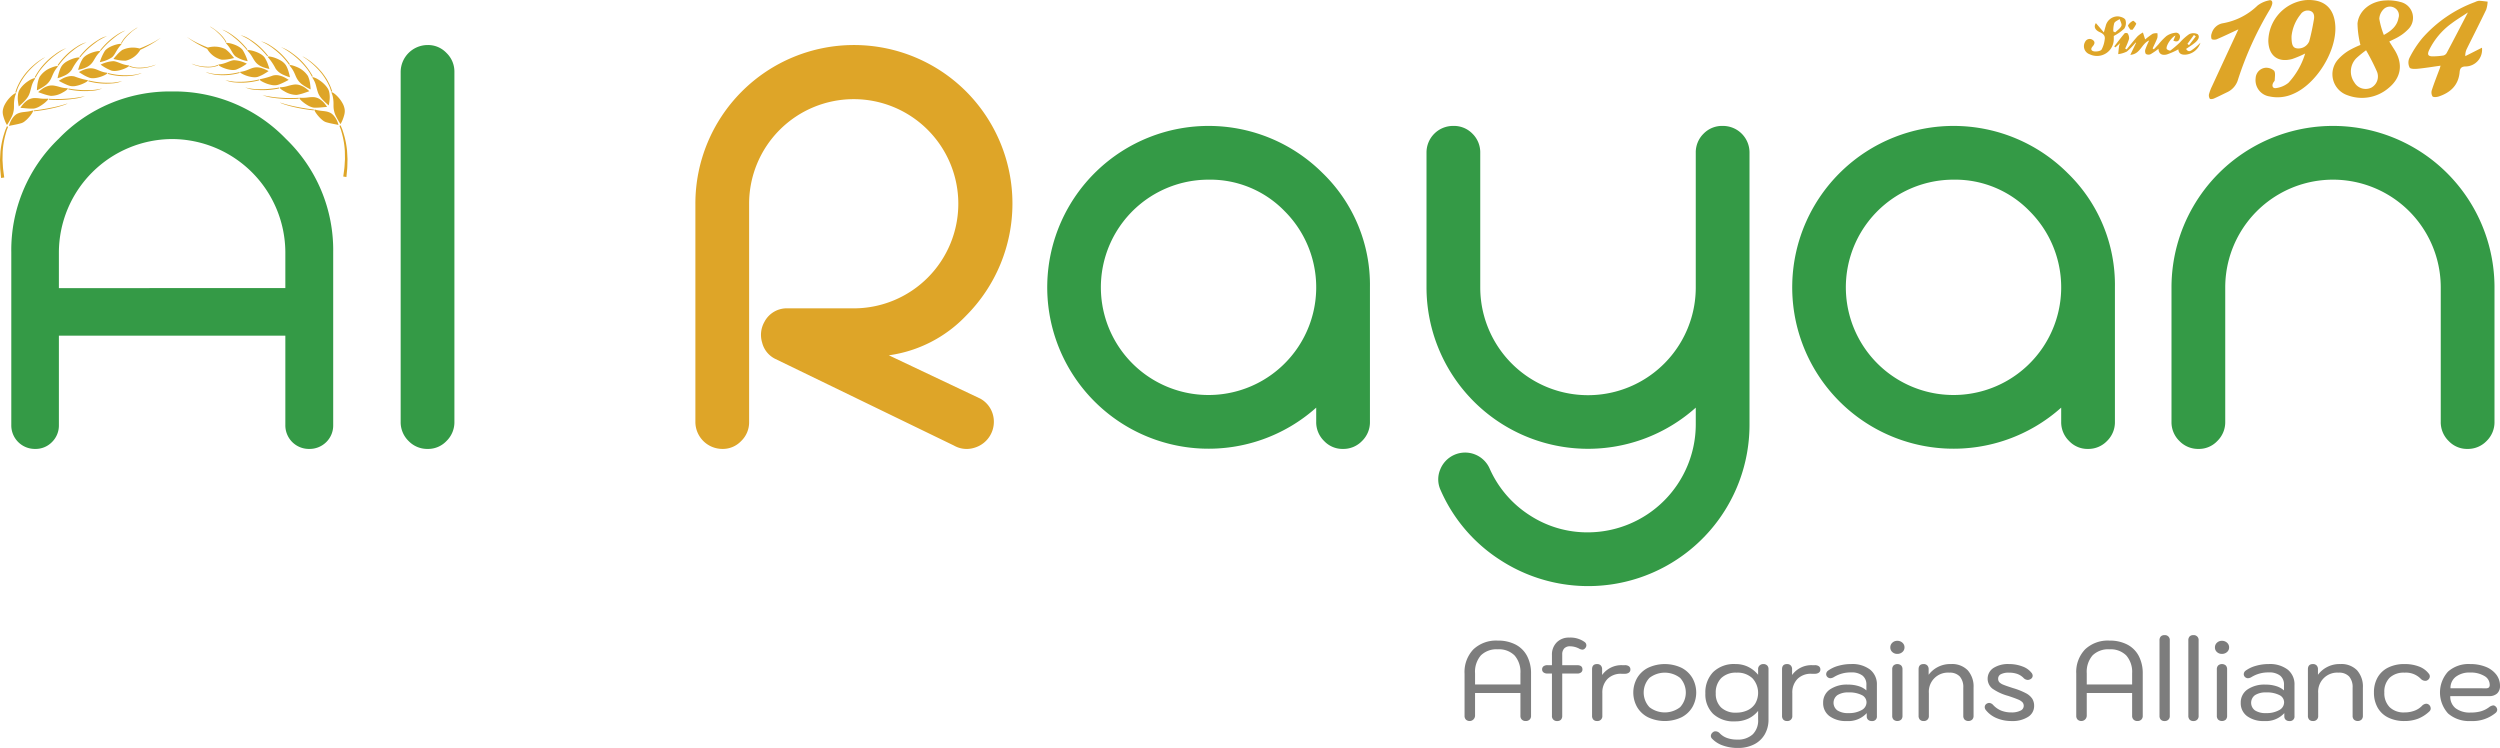 <svg id="Layer_1" data-name="Layer 1" xmlns="http://www.w3.org/2000/svg" viewBox="0 0 532.88 159.427"><defs><style>.cls-1{fill:#349a46;}.cls-2{fill:#dea528;}.cls-3{fill:#7d7d7d;}.cls-4{fill:#dea527;}</style></defs><path class="cls-1" d="M89.362,256.026H41.093v19.062a4.944,4.944,0,0,1-1.495,3.631,4.86,4.86,0,0,1-3.578,1.441,5.014,5.014,0,0,1-5.073-5.072V238.246a32.885,32.885,0,0,1,10.092-24.188,32.881,32.881,0,0,1,24.188-10.091,33.059,33.059,0,0,1,24.242,10.091A32.885,32.885,0,0,1,99.561,238.246v36.843a4.945,4.945,0,0,1-1.495,3.631,5.039,5.039,0,0,1-3.631,1.441,5.014,5.014,0,0,1-5.073-5.072Zm-48.27-10.145H89.362v-7.635a24.247,24.247,0,0,0-24.135-24.135,24.248,24.248,0,0,0-24.135,24.135Z" transform="translate(-28.54 -184.472)"/><path class="cls-1" d="M125.398,274.374a5.581,5.581,0,0,1-1.688,4.099,5.384,5.384,0,0,1-4.04,1.688,5.509,5.509,0,0,1-4.039-1.688,5.577,5.577,0,0,1-1.688-4.099v-74.575a5.764,5.764,0,0,1,5.727-5.727,5.388,5.388,0,0,1,4.04,1.688,5.515,5.515,0,0,1,1.688,4.039Z" transform="translate(-28.54 -184.472)"/><path class="cls-2" d="M240.184,272.866a5.768,5.768,0,0,1-3.979,7.054,5.457,5.457,0,0,1-4.34-.482L193.703,260.929a5.295,5.295,0,0,1-2.713-3.437,5.614,5.614,0,0,1,.482-4.401,5.363,5.363,0,0,1,5.003-2.894H210.583a22.295,22.295,0,1,0-22.367-22.306v46.541a5.51,5.51,0,0,1-1.688,4.039,5.383,5.383,0,0,1-4.039,1.688,5.764,5.764,0,0,1-5.727-5.728v-46.541A33.805,33.805,0,0,1,234.457,203.958a33.84,33.84,0,0,1,0,47.808,28.039,28.039,0,0,1-16.458,8.44l19.473,9.224A5.564,5.564,0,0,1,240.184,272.866Z" transform="translate(-28.54 -184.472)"/><path class="cls-1" d="M310.479,221.381a33.183,33.183,0,0,1,10.067,24.356v28.637a5.582,5.582,0,0,1-1.688,4.099,5.51,5.51,0,0,1-4.039,1.688,5.385,5.385,0,0,1-4.04-1.688,5.578,5.578,0,0,1-1.688-4.099v-3.015a34.401,34.401,0,1,1,1.387-49.978Zm-24.356,1.387a22.95,22.95,0,1,0,16.218,6.692A22.087,22.087,0,0,0,286.122,222.768Z" transform="translate(-28.54 -184.472)"/><path class="cls-1" d="M401.451,274.976a34.385,34.385,0,0,1-53.112,28.876,33.715,33.715,0,0,1-12.721-14.89,5.426,5.426,0,0,1-.12-4.341,5.708,5.708,0,0,1,10.55-.301,22.71,22.71,0,0,0,8.5,9.947,22.457,22.457,0,0,0,12.479,3.677,23.053,23.053,0,0,0,22.97-22.969v-3.617a34.431,34.431,0,0,1-57.394-25.622V217.041a5.662,5.662,0,0,1,5.728-5.728,5.485,5.485,0,0,1,4.039,1.628,5.585,5.585,0,0,1,1.688,4.1v28.696a22.969,22.969,0,0,0,45.938,0V217.041a5.584,5.584,0,0,1,1.688-4.1,5.485,5.485,0,0,1,4.039-1.628,5.661,5.661,0,0,1,5.728,5.728Z" transform="translate(-28.54 -184.472)"/><path class="cls-1" d="M469.273,221.381a33.179,33.179,0,0,1,10.067,24.356v28.637a5.578,5.578,0,0,1-1.688,4.099,5.51,5.51,0,0,1-4.039,1.688,5.381,5.381,0,0,1-4.039-1.688,5.576,5.576,0,0,1-1.688-4.099v-3.015a34.401,34.401,0,1,1,1.387-49.978ZM444.918,222.768a22.95,22.95,0,1,0,16.217,6.692A22.087,22.087,0,0,0,444.918,222.768Z" transform="translate(-28.54 -184.472)"/><path class="cls-1" d="M560.246,274.374a5.582,5.582,0,0,1-1.688,4.099,5.511,5.511,0,0,1-4.04,1.688,5.383,5.383,0,0,1-4.039-1.688,5.578,5.578,0,0,1-1.688-4.099V245.737a22.969,22.969,0,1,0-45.938,0v28.637a5.579,5.579,0,0,1-1.688,4.099,5.383,5.383,0,0,1-4.039,1.688,5.509,5.509,0,0,1-4.039-1.688,5.576,5.576,0,0,1-1.688-4.099V245.737a34.424,34.424,0,1,1,68.848,0Z" transform="translate(-28.54 -184.472)"/><path class="cls-3" d="M341.011,337.863a1.11,1.11,0,0,1-.298-.821v-8.978a6.971,6.971,0,0,1,1.882-5.179,7.043,7.043,0,0,1,5.192-1.869,8.061,8.061,0,0,1,3.8.845,5.737,5.737,0,0,1,2.453,2.441,7.926,7.926,0,0,1,.846,3.762V337.042a1.086,1.086,0,0,1-.31.821,1.155,1.155,0,0,1-.834.298,1.12,1.12,0,0,1-.81-.298,1.082,1.082,0,0,1-.31-.821v-4.857h-9.671V337.042a1.164,1.164,0,0,1-1.941.821Zm11.612-7.489v-2.381a5.348,5.348,0,0,0-1.239-3.798,4.691,4.691,0,0,0-3.597-1.321,4.744,4.744,0,0,0-3.597,1.297,5.339,5.339,0,0,0-1.238,3.822V330.374Z" transform="translate(-28.54 -184.472)"/><path class="cls-3" d="M366.676,322.017a.856.856,0,0,1-.238.595.77.77,0,0,1-.619.334,1.712,1.712,0,0,1-.762-.263,4.331,4.331,0,0,0-1.858-.452,1.628,1.628,0,0,0-1.238.452,1.833,1.833,0,0,0-.429,1.311v2.262h3.168q1.143,0,1.144.905a.78.78,0,0,1-.298.643,1.323,1.323,0,0,1-.846.238h-3.168v9.001a1.158,1.158,0,0,1-.274.833,1.054,1.054,0,0,1-.798.286,1.031,1.031,0,0,1-1.119-1.119v-9.001h-.929a1.371,1.371,0,0,1-.857-.238.766.766,0,0,1-.31-.643.806.806,0,0,1,.297-.667,1.373,1.373,0,0,1,.87-.238h.929v-2.167a3.657,3.657,0,0,1,1.013-2.69,3.597,3.597,0,0,1,2.68-1.024,5.188,5.188,0,0,1,3.286.953A.858.858,0,0,1,366.676,322.017Z" transform="translate(-28.54 -184.472)"/><path class="cls-3" d="M368.164,337.863a1.165,1.165,0,0,1-.273-.821v-9.906q0-1.119,1.071-1.119a1.038,1.038,0,0,1,.786.298,1.138,1.138,0,0,1,.286.821v1.215a5.05,5.05,0,0,1,4.264-2.096h.571a1.427,1.427,0,0,1,.882.238.819.819,0,0,1,.31.69.782.782,0,0,1-.322.667,1.432,1.432,0,0,1-.869.238h-.715a4,4,0,0,0-2.977,1.106,4.093,4.093,0,0,0-1.096,3.013v4.834a1.031,1.031,0,0,1-1.12,1.119A1.031,1.031,0,0,1,368.164,337.863Z" transform="translate(-28.54 -184.472)"/><path class="cls-3" d="M379.801,337.352a5.686,5.686,0,0,1-2.322-2.19,6.305,6.305,0,0,1,0-6.144,5.682,5.682,0,0,1,2.322-2.191,8.368,8.368,0,0,1,7.182,0,5.709,5.709,0,0,1,2.31,2.191,6.305,6.305,0,0,1,0,6.144,5.713,5.713,0,0,1-2.31,2.19,8.368,8.368,0,0,1-7.182,0Zm6.859-2.144a4.612,4.612,0,0,0,0-6.238,5.334,5.334,0,0,0-6.538,0,4.579,4.579,0,0,0,0,6.238,5.334,5.334,0,0,0,6.538,0Z" transform="translate(-28.54 -184.472)"/><path class="cls-3" d="M395.771,343.376a5.792,5.792,0,0,1-2.322-1.477.832.832,0,0,1-.238-.571,1.055,1.055,0,0,1,.452-.786.795.795,0,0,1,.548-.19,1.314,1.314,0,0,1,.953.477,3.963,3.963,0,0,0,1.488.94,6.127,6.127,0,0,0,2.156.346,4.628,4.628,0,0,0,3.334-1.12,4.143,4.143,0,0,0,1.144-3.19v-1.81a5.851,5.851,0,0,1-2.048,1.631,6.527,6.527,0,0,1-2.906.607,6.365,6.365,0,0,1-4.645-1.607,5.829,5.829,0,0,1-1.644-4.369,6.203,6.203,0,0,1,1.667-4.536,6.368,6.368,0,0,1,4.764-1.703,6.038,6.038,0,0,1,2.691.596,6.365,6.365,0,0,1,2.12,1.69v-1.215a1.006,1.006,0,0,1,.321-.773,1.133,1.133,0,0,1,.799-.298,1.106,1.106,0,0,1,.798.286,1.038,1.038,0,0,1,.298.785v10.716a6.237,6.237,0,0,1-.811,3.215,5.45,5.45,0,0,1-2.286,2.131,7.481,7.481,0,0,1-3.431.75A9.331,9.331,0,0,1,395.771,343.376Zm5.192-7.478a3.905,3.905,0,0,0,1.691-1.429,4.583,4.583,0,0,0-.584-5.429,4.59,4.59,0,0,0-3.358-1.19,4.474,4.474,0,0,0-3.287,1.154,4.369,4.369,0,0,0-1.167,3.251,4.019,4.019,0,0,0,1.132,3.012,4.455,4.455,0,0,0,3.251,1.107A5.588,5.588,0,0,0,400.963,335.898Z" transform="translate(-28.54 -184.472)"/><path class="cls-3" d="M408.657,337.863a1.165,1.165,0,0,1-.273-.821v-9.906q0-1.119,1.071-1.119a1.038,1.038,0,0,1,.786.298,1.138,1.138,0,0,1,.286.821v1.215a5.05,5.05,0,0,1,4.264-2.096h.571a1.427,1.427,0,0,1,.882.238.819.819,0,0,1,.31.69.782.782,0,0,1-.322.667,1.432,1.432,0,0,1-.869.238h-.715a4,4,0,0,0-2.977,1.106,4.093,4.093,0,0,0-1.096,3.013v4.834a1.031,1.031,0,0,1-1.12,1.119A1.031,1.031,0,0,1,408.657,337.863Z" transform="translate(-28.54 -184.472)"/><path class="cls-3" d="M418.494,337.113a3.402,3.402,0,0,1-1.346-2.834,3.341,3.341,0,0,1,1.417-2.833,6.386,6.386,0,0,1,3.871-1.048,7.357,7.357,0,0,1,2.299.333,4.412,4.412,0,0,1,1.631.905v-1.19a2.402,2.402,0,0,0-.821-1.965,3.723,3.723,0,0,0-2.418-.679,6.729,6.729,0,0,0-3.668.977,1.629,1.629,0,0,1-.786.262.961.961,0,0,1-.619-.262.846.846,0,0,1-.262-.619.954.954,0,0,1,.404-.738,6.727,6.727,0,0,1,2.168-1.024,9.76,9.76,0,0,1,2.739-.381,6.265,6.265,0,0,1,4.049,1.179,4.01,4.01,0,0,1,1.453,3.298v6.597a.96.96,0,0,1-1.072,1.071,1.124,1.124,0,0,1-.81-.274.987.987,0,0,1-.286-.75v-.666a5.299,5.299,0,0,1-4.287,1.69A5.806,5.806,0,0,1,418.494,337.113Zm6.836-1.274a1.879,1.879,0,0,0,1.061-1.654,1.72,1.72,0,0,0-1.013-1.56,5.828,5.828,0,0,0-2.799-.56,4.191,4.191,0,0,0-2.382.571,2.02,2.02,0,0,0-.012,3.262,4.074,4.074,0,0,0,2.346.572A5.43,5.43,0,0,0,425.33,335.839Z" transform="translate(-28.54 -184.472)"/><path class="cls-3" d="M431.893,323.457a1.281,1.281,0,0,1-.429-.988,1.321,1.321,0,0,1,.429-1,1.47,1.47,0,0,1,1.048-.405,1.577,1.577,0,0,1,1.107.405,1.304,1.304,0,0,1,.44,1,1.278,1.278,0,0,1-.44.977,1.576,1.576,0,0,1-1.107.404A1.493,1.493,0,0,1,431.893,323.457Zm.262,14.406a1.136,1.136,0,0,1-.286-.821v-9.906a1.138,1.138,0,0,1,.286-.821,1.25,1.25,0,0,1,1.62,0,1.137,1.137,0,0,1,.285.821V337.042a1.136,1.136,0,0,1-.285.821,1.25,1.25,0,0,1-1.62,0Z" transform="translate(-28.54 -184.472)"/><path class="cls-3" d="M437.764,337.863a1.165,1.165,0,0,1-.273-.821v-9.906q0-1.119,1.071-1.119a1.038,1.038,0,0,1,.786.298,1.138,1.138,0,0,1,.286.821v1.167a5.721,5.721,0,0,1,4.787-2.286,4.635,4.635,0,0,1,3.537,1.321,5.212,5.212,0,0,1,1.251,3.728V337.042a1.11,1.11,0,0,1-.298.821,1.233,1.233,0,0,1-1.607,0,1.136,1.136,0,0,1-.286-.821v-5.977a3.427,3.427,0,0,0-.75-2.405,2.891,2.891,0,0,0-2.228-.81,4.064,4.064,0,0,0-4.358,4.357v4.834a1.031,1.031,0,0,1-1.12,1.119A1.031,1.031,0,0,1,437.764,337.863Z" transform="translate(-28.54 -184.472)"/><path class="cls-3" d="M454.092,337.53a5.723,5.723,0,0,1-2.263-1.703,1.009,1.009,0,0,1-.238-.619.841.841,0,0,1,.5-.785.91.91,0,0,1,.452-.119,1.217,1.217,0,0,1,.834.429,4.873,4.873,0,0,0,1.739,1.214,5.868,5.868,0,0,0,2.191.381,4.111,4.111,0,0,0,1.869-.369,1.122,1.122,0,0,0,.727-1.012,1.149,1.149,0,0,0-.273-.786,2.676,2.676,0,0,0-.941-.595q-.667-.286-2.096-.762a10.73,10.73,0,0,1-3.395-1.572,2.718,2.718,0,0,1,.238-4.369,5.771,5.771,0,0,1,3.323-.846,7.896,7.896,0,0,1,2.87.512,4.257,4.257,0,0,1,1.965,1.394.981.981,0,0,1,.215.595.824.824,0,0,1-.43.691,1.173,1.173,0,0,1-.619.19,1.279,1.279,0,0,1-.905-.429,3.592,3.592,0,0,0-1.321-.846,5.257,5.257,0,0,0-1.799-.273,3.504,3.504,0,0,0-1.703.333,1.045,1.045,0,0,0-.583.952,1.083,1.083,0,0,0,.262.763,2.549,2.549,0,0,0,.905.548q.643.262,2.144.737a14.514,14.514,0,0,1,2.608,1.048,3.632,3.632,0,0,1,1.346,1.167,2.849,2.849,0,0,1,.405,1.548,2.702,2.702,0,0,1-1.299,2.334,6.079,6.079,0,0,1-3.466.881A8.013,8.013,0,0,1,454.092,337.53Z" transform="translate(-28.54 -184.472)"/><path class="cls-3" d="M471.396,337.863a1.11,1.11,0,0,1-.298-.821v-8.978a6.971,6.971,0,0,1,1.882-5.179,7.043,7.043,0,0,1,5.192-1.869,8.061,8.061,0,0,1,3.8.845,5.737,5.737,0,0,1,2.453,2.441,7.926,7.926,0,0,1,.846,3.762V337.042a1.086,1.086,0,0,1-.31.821,1.155,1.155,0,0,1-.834.298,1.12,1.12,0,0,1-.81-.298,1.082,1.082,0,0,1-.31-.821v-4.857h-9.671V337.042a1.164,1.164,0,0,1-1.941.821Zm11.612-7.489v-2.381a5.348,5.348,0,0,0-1.239-3.798,4.691,4.691,0,0,0-3.597-1.321,4.744,4.744,0,0,0-3.597,1.297,5.339,5.339,0,0,0-1.238,3.822V330.374Z" transform="translate(-28.54 -184.472)"/><path class="cls-3" d="M489.117,337.863a1.166,1.166,0,0,1-.274-.821V320.969a1.162,1.162,0,0,1,.274-.834,1.054,1.054,0,0,1,.798-.285,1.03,1.03,0,0,1,1.119,1.119V337.042a1.03,1.03,0,0,1-1.119,1.119A1.031,1.031,0,0,1,489.117,337.863Z" transform="translate(-28.54 -184.472)"/><path class="cls-3" d="M495.263,337.863a1.166,1.166,0,0,1-.274-.821V320.969a1.162,1.162,0,0,1,.274-.834,1.054,1.054,0,0,1,.798-.285,1.03,1.03,0,0,1,1.119,1.119V337.042a1.03,1.03,0,0,1-1.119,1.119A1.031,1.031,0,0,1,495.263,337.863Z" transform="translate(-28.54 -184.472)"/><path class="cls-3" d="M501.087,323.457a1.281,1.281,0,0,1-.429-.988,1.321,1.321,0,0,1,.429-1,1.47,1.47,0,0,1,1.048-.405,1.577,1.577,0,0,1,1.107.405,1.305,1.305,0,0,1,.44,1,1.278,1.278,0,0,1-.44.977,1.576,1.576,0,0,1-1.107.404A1.493,1.493,0,0,1,501.087,323.457Zm.262,14.406a1.136,1.136,0,0,1-.286-.821v-9.906a1.138,1.138,0,0,1,.286-.821,1.25,1.25,0,0,1,1.62,0,1.137,1.137,0,0,1,.285.821V337.042a1.136,1.136,0,0,1-.285.821,1.25,1.25,0,0,1-1.62,0Z" transform="translate(-28.54 -184.472)"/><path class="cls-3" d="M507.505,337.113a3.402,3.402,0,0,1-1.346-2.834,3.341,3.341,0,0,1,1.417-2.833,6.386,6.386,0,0,1,3.871-1.048,7.357,7.357,0,0,1,2.299.333,4.412,4.412,0,0,1,1.631.905v-1.19a2.402,2.402,0,0,0-.821-1.965,3.723,3.723,0,0,0-2.418-.679,6.729,6.729,0,0,0-3.668.977,1.629,1.629,0,0,1-.786.262.961.961,0,0,1-.619-.262.846.846,0,0,1-.262-.619.954.954,0,0,1,.404-.738,6.727,6.727,0,0,1,2.168-1.024,9.76,9.76,0,0,1,2.739-.381,6.265,6.265,0,0,1,4.049,1.179,4.01,4.01,0,0,1,1.453,3.298v6.597a.96.96,0,0,1-1.072,1.071,1.124,1.124,0,0,1-.81-.274.987.987,0,0,1-.286-.75v-.666a5.299,5.299,0,0,1-4.287,1.69A5.806,5.806,0,0,1,507.505,337.113Zm6.836-1.274a1.879,1.879,0,0,0,1.061-1.654,1.72,1.72,0,0,0-1.013-1.56,5.828,5.828,0,0,0-2.799-.56,4.191,4.191,0,0,0-2.382.571,2.02,2.02,0,0,0-.012,3.262,4.074,4.074,0,0,0,2.346.572A5.43,5.43,0,0,0,514.341,335.839Z" transform="translate(-28.54 -184.472)"/><path class="cls-3" d="M520.749,337.863a1.165,1.165,0,0,1-.273-.821v-9.906q0-1.119,1.071-1.119a1.038,1.038,0,0,1,.786.298,1.138,1.138,0,0,1,.286.821v1.167a5.721,5.721,0,0,1,4.787-2.286,4.635,4.635,0,0,1,3.537,1.321,5.212,5.212,0,0,1,1.251,3.728V337.042a1.11,1.11,0,0,1-.298.821,1.233,1.233,0,0,1-1.607,0,1.136,1.136,0,0,1-.286-.821v-5.977a3.427,3.427,0,0,0-.75-2.405,2.891,2.891,0,0,0-2.228-.81,4.064,4.064,0,0,0-4.358,4.357v4.834a1.031,1.031,0,0,1-1.12,1.119A1.031,1.031,0,0,1,520.749,337.863Z" transform="translate(-28.54 -184.472)"/><path class="cls-3" d="M537.601,337.423a5.224,5.224,0,0,1-2.263-2.119,6.442,6.442,0,0,1-.786-3.238,6.328,6.328,0,0,1,.786-3.203,5.244,5.244,0,0,1,2.263-2.107,7.633,7.633,0,0,1,3.454-.738,8.432,8.432,0,0,1,3.097.524,4.648,4.648,0,0,1,2.072,1.5.893.893,0,0,1,.238.619.946.946,0,0,1-.453.762.767.767,0,0,1-.523.167,1.324,1.324,0,0,1-.953-.429,4.418,4.418,0,0,0-3.478-1.31,4.342,4.342,0,0,0-3.168,1.095,4.169,4.169,0,0,0-1.119,3.12,4.224,4.224,0,0,0,1.131,3.143,4.29,4.29,0,0,0,3.156,1.119,6.031,6.031,0,0,0,2.072-.345,4.357,4.357,0,0,0,1.62-1.013,1.407,1.407,0,0,1,.952-.5.953.953,0,0,1,.572.215,1.063,1.063,0,0,1,.381.785.848.848,0,0,1-.262.619,7.582,7.582,0,0,1-2.43,1.572,7.977,7.977,0,0,1-2.906.5A7.632,7.632,0,0,1,537.601,337.423Z" transform="translate(-28.54 -184.472)"/><path class="cls-3" d="M550.355,336.554a6.655,6.655,0,0,1-.023-8.918,6.585,6.585,0,0,1,4.729-1.619,8.722,8.722,0,0,1,3.299.584,5.223,5.223,0,0,1,2.251,1.643,3.88,3.88,0,0,1,.81,2.417,2.113,2.113,0,0,1-.607,1.619,2.425,2.425,0,0,1-1.727.571h-8.266a3.136,3.136,0,0,0,1.132,2.584,5.006,5.006,0,0,0,3.228.917,7.846,7.846,0,0,0,2.155-.263,5.399,5.399,0,0,0,1.727-.856,1.888,1.888,0,0,1,.905-.405.733.733,0,0,1,.524.238.982.982,0,0,1,.333.69.907.907,0,0,1-.333.667,7.702,7.702,0,0,1-5.312,1.738A6.812,6.812,0,0,1,550.355,336.554Zm8.063-5.37a.932.932,0,0,0,.619-.166.765.765,0,0,0,.19-.596,2.153,2.153,0,0,0-1.155-1.869,5.587,5.587,0,0,0-3.013-.727,4.763,4.763,0,0,0-3.062.905,2.975,2.975,0,0,0-1.131,2.452Z" transform="translate(-28.54 -184.472)"/><path class="cls-4" d="M519.888,195.88a21.7,21.7,0,0,1-2.768,1.171c-3.033.814-4.994-.695-5.083-3.825a8.909,8.909,0,0,1,7.941-8.729c3.916-.273,6.137,1.672,6.343,5.552.285,5.369-4.097,12.405-9.027,14.455a8.046,8.046,0,0,1-4.995.524,3.5,3.5,0,0,1-2.961-3.916,2.329,2.329,0,0,1,2.045-2.191,2.51,2.51,0,0,1,1.879.622c.341.449.156,1.318.145,2.002-.003.188-.215.368-.317.559-.385.722-.075,1.278.64,1.139a5.335,5.335,0,0,0,2.583-1.109A15.93,15.93,0,0,0,519.888,195.88Zm-2.901-3.694c-.02,1.944.31,2.515,1.239,2.607a2.498,2.498,0,0,0,2.526-1.51c.421-1.523.731-3.081,1.002-4.639.124-.713.082-1.53-.761-1.842a1.809,1.809,0,0,0-2.096.758A8.819,8.819,0,0,0,516.987,192.186Z" transform="translate(-28.54 -184.472)"/><path class="cls-4" d="M531.672,194.054a19.954,19.954,0,0,1-.623-4.582c.274-2.754,2.829-4.756,5.931-4.903a9.762,9.762,0,0,1,3.214.326,3.448,3.448,0,0,1,1.548,5.923,8.981,8.981,0,0,1-1.785,1.401c-.633.404-1.336.698-2.137,1.105.367.583.722,1.152,1.082,1.718,1.931,3.041,1.484,6.031-1.338,8.279a8.706,8.706,0,0,1-8.61,1.464,4.724,4.724,0,0,1-2.073-7.614,10.068,10.068,0,0,1,2.322-1.928A20.014,20.014,0,0,1,531.672,194.054Zm1.201,1.132a22.726,22.726,0,0,0-2.05,1.664,4.021,4.021,0,0,0-.46,5.173,2.79,2.79,0,0,0,3.58,1.152,2.704,2.704,0,0,0,1.195-3.561A45.932,45.932,0,0,0,532.873,195.186Zm3.786-3.26c1.695-.937,2.825-1.948,3.126-3.618a1.806,1.806,0,0,0-.747-2.102,1.93,1.93,0,0,0-2.418.223,3.109,3.109,0,0,0-.931,2.045A17.468,17.468,0,0,0,536.659,191.926Z" transform="translate(-28.54 -184.472)"/><path class="cls-4" d="M548.744,198.472c-1.68.235-3.242.495-4.814.65-.605.059-1.575.083-1.772-.243a2.361,2.361,0,0,1-.067-2.001,22.063,22.063,0,0,1,2.827-4.339,27.713,27.713,0,0,1,11.196-7.635,2.471,2.471,0,0,1,.822-.261c.617.012,1.233.113,1.849.178a6.457,6.457,0,0,1-.306,1.705c-1.345,2.803-2.76,5.572-4.136,8.36a3.225,3.225,0,0,0-.318,1.551l3.55-1.798a3.567,3.567,0,0,1-3.384,3.997c-.971-.007-1.303.357-1.375,1.19-.237,2.772-1.907,4.347-4.395,5.192-.435.148-1.142.234-1.389-.001a1.646,1.646,0,0,1-.122-1.392c.502-1.546,1.111-3.057,1.677-4.582C548.635,198.916,548.661,198.78,548.744,198.472Zm5.838-11.347c-1.191.792-2.402,1.516-3.522,2.362a15.306,15.306,0,0,0-4.719,5.601c-.5,1.044-.258,1.426.873,1.396a14.988,14.988,0,0,0,2.164-.186,1.137,1.137,0,0,0,.685-.546C551.57,192.917,553.048,190.066,554.582,187.125Z" transform="translate(-28.54 -184.472)"/><path class="cls-4" d="M505.659,190.725c-1.551.72-3.073,1.459-4.627,2.121-.315.134-.996.1-1.082-.071a1.705,1.705,0,0,1,.024-1.207,3.007,3.007,0,0,1,2.446-2.153,14.083,14.083,0,0,0,7.33-3.771,5.938,5.938,0,0,1,2.395-1.082c.628-.192.85.274.696.84a4.711,4.711,0,0,1-.476,1.087,72.07,72.07,0,0,0-6.773,14.892,4.258,4.258,0,0,1-2.311,2.737c-.947.451-1.88.936-2.841,1.356-.263.115-.772.174-.876.037a1.297,1.297,0,0,1-.166-.985,10.015,10.015,0,0,1,.661-1.718Q502.855,196.751,505.659,190.725Z" transform="translate(-28.54 -184.472)"/><path class="cls-4" d="M481.828,194.997c.78-.939,1.535-1.901,2.352-2.806a6.09,6.09,0,0,1,1.129-.796l.474,1.483a17.626,17.626,0,0,1,1.598-1.205,2.542,2.542,0,0,1,1.011-.12,2.974,2.974,0,0,1-.01,1.004c-.285.762-.662,1.489-1.003,2.23l.251.194c.322-.341.645-.68.965-1.023a13.839,13.839,0,0,1,1.723-1.799,4.114,4.114,0,0,1,1.87-.703.853.853,0,0,1,.989,1.094c-.134.66-.584.967-1.38.58l.445-1.082c-.807.32-2.032,2.099-1.882,2.813.04.19.684.477.808.387a25.339,25.339,0,0,0,2.046-1.747,11.176,11.176,0,0,1,1.921-1.723,2.028,2.028,0,0,1,1.839-.02c.575.565.035,1.297-.499,1.752-.594.507-1.276.912-1.969,1.395.596.918,1.143.275,1.604-.032a14.242,14.242,0,0,0,1.459-1.298,3.64,3.64,0,0,1-3.186,2.55c-.92.054-1.472-.281-1.518-1.138a15.694,15.694,0,0,1-2.433,1.088c-.911.24-1.753.02-1.812-1.202a13.951,13.951,0,0,1-1.674,1.151,1.118,1.118,0,0,1-1.012-.054,1.174,1.174,0,0,1-.099-.992,18.043,18.043,0,0,1,.808-1.883c-1.64.656-1.844,2.92-4.021,3.071l1.226-2.561-.105-.056a14.315,14.315,0,0,1-1.862,1.913,5.841,5.841,0,0,1-1.843.55c.06-.58.112-1.161.184-1.739a3.787,3.787,0,0,1,.251-.627l-1.033.924-.248-.201c.734-.942,1.454-1.896,2.222-2.81a.714.714,0,0,1,.652.039,1.965,1.965,0,0,1,.292,1.162,14.947,14.947,0,0,1-.84,2.059Zm12.965-1.175.343.277,1.444-1.87-.4-.303Z" transform="translate(-28.54 -184.472)"/><path class="cls-4" d="M475.286,189.396l1.699,1.986c.181-.639.268-.98.374-1.316a2.641,2.641,0,0,1,2.578-2.106c.577.024,1.433.313,1.629.732a2.143,2.143,0,0,1-.238,1.883,9.832,9.832,0,0,1-2.232,1.563c0,.048.003.333-.001.618a3.574,3.574,0,0,1-5.112,3.295,1.823,1.823,0,0,1-.99-2.668,1.076,1.076,0,0,1,1.589-.411c.609.396.432.91.013,1.383-.592.668-.185,1.043.457,1.084.49.032,1.236-.083,1.448-.407a5.995,5.995,0,0,0,.655-2.098c.165-.826-.262-1.258-1.034-1.603C475.036,190.848,474.799,190.115,475.286,189.396Zm3.712,1.778.393.207c.462-.456,1.083-.84,1.328-1.392.16-.361-.224-.965-.365-1.459-.401.286-.982.49-1.157.878A5.611,5.611,0,0,0,478.999,191.174Z" transform="translate(-28.54 -184.472)"/><path class="cls-4" d="M482.601,190.779c-.164-.319-.544-.757-.448-.931a2.666,2.666,0,0,1,1.056-.946c.09-.049.722.527.674.658a6.284,6.284,0,0,1-.81,1.269Z" transform="translate(-28.54 -184.472)"/><path class="cls-4" d="M30.264,211.497l-.169.442c-.05.142-.127.308-.186.509l-.19.677a18.401,18.401,0,0,0-.612,3.715c-.006.343-.012.686-.018,1.023.001.337-.026.669.006.99.047.642.061,1.241.123,1.752.135,1.02.226,1.7.226,1.7l-.674.099-.166-1.746c-.044-.524-.037-1.14-.059-1.796-.02-.328.02-.669.031-1.013l.058-1.045a18.799,18.799,0,0,1,.767-3.773l.219-.682c.068-.202.152-.369.208-.512l.188-.443Z" transform="translate(-28.54 -184.472)"/><path class="cls-4" d="M35.444,208.044c.33-.087.033.453-.439,1.072a8.252,8.252,0,0,1-.847.925c-.171.136-.318.28-.487.395a2.166,2.166,0,0,1-.532.274c-.228.072-.496.142-.779.21-.287.066-.595.127-.879.183-.282.057-.551.103-.73.144l-.293.065a4.807,4.807,0,0,1,1.024-2.006,3.02,3.02,0,0,1,.58-.505,3.063,3.063,0,0,1,.619-.267C33.491,208.276,34.357,208.368,35.444,208.044Z" transform="translate(-28.54 -184.472)"/><path class="cls-4" d="M31.93,204.495a4.061,4.061,0,0,0-.284.924,6.54,6.54,0,0,0-.105.807c-.045.493.001.967-.037,1.419a3.767,3.767,0,0,1-.111.69,4.054,4.054,0,0,1-.234.769,15.15,15.15,0,0,1-1.129,2.022,6.262,6.262,0,0,1-.471-.964,7.849,7.849,0,0,1-.308-.926,3.271,3.271,0,0,1-.133-.932,2.975,2.975,0,0,1,.125-.761,3.52,3.52,0,0,1,.33-.81,6.524,6.524,0,0,1,1.046-1.444C31.379,204.475,32.101,204.109,31.93,204.495Z" transform="translate(-28.54 -184.472)"/><path class="cls-4" d="M35.692,208.017c.253-.024.512-.055.774-.095.273-.032.559-.067.841-.112.551-.099,1.183-.179,1.776-.313a28.016,28.016,0,0,0,3.877-.981,2.706,2.706,0,0,1-.622.293c-.191.072-.424.152-.695.231-.267.082-.552.177-.882.26a34.063,34.063,0,0,1-5.055.899A.144.144,0,0,0,35.692,208.017Z" transform="translate(-28.54 -184.472)"/><path class="cls-4" d="M32.011,204.208c-.046-.062-.133-.037-.213.006a9.691,9.691,0,0,1,.687-1.773q.209-.418.441-.821c.155-.266.324-.504.493-.748q.255-.361.52-.702c.177-.222.359-.421.54-.621a12.335,12.335,0,0,1,1.072-1.063c.348-.304.682-.586.986-.809.304-.219.579-.403.813-.55a3.824,3.824,0,0,1,.815-.445,16.504,16.504,0,0,0-4.047,3.569,13.278,13.278,0,0,0-1.337,2.044c-.175.338-.332.66-.462.977C32.194,203.6,32.092,203.913,32.011,204.208Z" transform="translate(-28.54 -184.472)"/><path class="cls-4" d="M35.66,207.625a13.634,13.634,0,0,1-1.722-.076l-1.042-.093a6.604,6.604,0,0,1,.79-1.019,5.253,5.253,0,0,1,.757-.626,2.921,2.921,0,0,1,1.367-.437,8.342,8.342,0,0,1,1.319.092,8.273,8.273,0,0,0,1.548.039c.175-.016.16.104.017.289a5.514,5.514,0,0,1-.736.691,8.663,8.663,0,0,1-1.102.736,3.531,3.531,0,0,1-.605.264A2.569,2.569,0,0,1,35.66,207.625Z" transform="translate(-28.54 -184.472)"/><path class="cls-4" d="M32.543,207.153a9.219,9.219,0,0,1-.173-1.058,5.36,5.36,0,0,1,.086-1.889,2.583,2.583,0,0,1,.305-.694,5.353,5.353,0,0,1,.516-.666,6.461,6.461,0,0,1,1.309-1.105,4.402,4.402,0,0,1,1.124-.565c.269-.082.395-.053.281.118a5.201,5.201,0,0,0-.724,1.574c-.136.487-.23.912-.37,1.348C34.626,205.108,34.065,205.843,32.543,207.153Z" transform="translate(-28.54 -184.472)"/><path class="cls-4" d="M38.931,205.521c.485.034,1.071.071,1.665.06.615.006,1.269-.012,1.934-.058a22.953,22.953,0,0,0,4.122-.573,9.095,9.095,0,0,1-2.368.58,23.851,23.851,0,0,1-5.379.178C38.948,205.651,38.978,205.581,38.931,205.521Z" transform="translate(-28.54 -184.472)"/><path class="cls-4" d="M35.916,200.992a14.01,14.01,0,0,1,4.253-4.855,9.646,9.646,0,0,1,2.532-1.421,17.059,17.059,0,0,0-4.009,2.916,17.42,17.42,0,0,0-1.542,1.745,10.735,10.735,0,0,0-1.032,1.655C36.087,200.961,36,200.967,35.916,200.992Z" transform="translate(-28.54 -184.472)"/><path class="cls-4" d="M42.869,203.281c.36.013-.135.472-.914.881a4.959,4.959,0,0,1-2.596.744,10.349,10.349,0,0,1-1.693-.446l-.707-.244-.29-.103a9.057,9.057,0,0,1,1.019-.798,4.453,4.453,0,0,1,.882-.44,2.833,2.833,0,0,1,1.438-.161,9.917,9.917,0,0,1,1.294.304A6.433,6.433,0,0,0,42.869,203.281Z" transform="translate(-28.54 -184.472)"/><path class="cls-4" d="M36.404,203.728s0-.12.014-.308c.013-.19.036-.454.076-.751a5.937,5.937,0,0,1,.481-1.799,5.134,5.134,0,0,1,2.445-1.949c.932-.387,1.671-.501,1.406-.198a6.124,6.124,0,0,0-.922,1.42c-.211.444-.361.872-.579,1.263a3.995,3.995,0,0,1-.945,1.137,6.663,6.663,0,0,1-.82.565A11.346,11.346,0,0,1,36.404,203.728Z" transform="translate(-28.54 -184.472)"/><path class="cls-4" d="M43.125,203.329s.487.106,1.233.198c.371.044.809.089,1.299.126.49.036,1.001.043,1.558.034a11.281,11.281,0,0,0,3.124-.377,6.082,6.082,0,0,1-2.076.502,16.854,16.854,0,0,1-5.196-.298C43.121,203.461,43.163,203.395,43.125,203.329Z" transform="translate(-28.54 -184.472)"/><path class="cls-4" d="M40.983,198.484c-.022-.074-.107-.081-.19-.07a13.815,13.815,0,0,1,4.109-3.978,6.606,6.606,0,0,1,2.099-.954,11.333,11.333,0,0,0-2.916,1.758,14.075,14.075,0,0,0-1.3,1.128,14.865,14.865,0,0,0-1.802,2.116Z" transform="translate(-28.54 -184.472)"/><path class="cls-4" d="M43.544,202.806a4.812,4.812,0,0,1-.778-.27c-.271-.112-.548-.242-.799-.366-.501-.248-.895-.468-.895-.468a9.343,9.343,0,0,1,1.077-.619,5.083,5.083,0,0,1,.895-.306,2.867,2.867,0,0,1,1.392-.003,16.405,16.405,0,0,0,2.726.775c.355.039-.176.439-.98.781a6.437,6.437,0,0,1-1.329.431A3.126,3.126,0,0,1,43.544,202.806Z" transform="translate(-28.54 -184.472)"/><path class="cls-4" d="M40.808,201.147s.079-.441.234-.993c.077-.276.173-.58.286-.87a4.374,4.374,0,0,1,.382-.76,3.357,3.357,0,0,1,1.063-.946,7.566,7.566,0,0,1,1.382-.623c.892-.286,1.588-.325,1.323-.063a11.779,11.779,0,0,0-1.622,2.414,3.577,3.577,0,0,1-1.017.982,5.167,5.167,0,0,1-.85.431A9.968,9.968,0,0,1,40.808,201.147Z" transform="translate(-28.54 -184.472)"/><path class="cls-4" d="M47.411,201.613s.459.122,1.194.251a16.418,16.418,0,0,0,2.824.248c.446-.003.742.013,1.164-.021a15.141,15.141,0,0,0,1.975-.333,6.131,6.131,0,0,1-2.095.488,14.684,14.684,0,0,1-5.135-.459C47.396,201.739,47.443,201.679,47.411,201.613Z" transform="translate(-28.54 -184.472)"/><path class="cls-4" d="M45.638,196.677c-.016-.072-.094-.086-.173-.083a14.315,14.315,0,0,1,3.94-3.565,6.052,6.052,0,0,1,1.925-.855,17.231,17.231,0,0,0-1.736.907c-.361.226-.581.412-.95.682a15.752,15.752,0,0,0-2.184,1.951A11.757,11.757,0,0,0,45.638,196.677Z" transform="translate(-28.54 -184.472)"/><path class="cls-4" d="M45.356,199.831c3.258-1.749,3.626-.134,5.969.148.691.088-2.132,1.516-3.639,1.087a7.184,7.184,0,0,1-1.498-.712C45.718,200.076,45.356,199.831,45.356,199.831Z" transform="translate(-28.54 -184.472)"/><path class="cls-4" d="M49.845,195.53c-1.725,1.665-1.041,3.091-4.661,3.843,0,0,.113-.418.299-.935a6.622,6.622,0,0,1,.735-1.524C47.188,195.605,50.365,195.037,49.845,195.53Z" transform="translate(-28.54 -184.472)"/><path class="cls-4" d="M51.57,200.045s.454.129,1.175.256a14.177,14.177,0,0,0,2.825.211,9.728,9.728,0,0,0,3.174-.486,2.421,2.421,0,0,1-.602.256,10.167,10.167,0,0,1-1.524.332,13.085,13.085,0,0,1-5.128-.402C51.551,200.167,51.6,200.11,51.57,200.045Z" transform="translate(-28.54 -184.472)"/><path class="cls-4" d="M50.001,195.33c-.015-.07-.088-.087-.162-.086a15.219,15.219,0,0,1,3.661-3.384,8.013,8.013,0,0,1,1.204-.667,1.739,1.739,0,0,1,.511-.182,11.634,11.634,0,0,0-2.404,1.557,17.385,17.385,0,0,0-2.022,1.854C50.287,194.955,50.001,195.33,50.001,195.33Z" transform="translate(-28.54 -184.472)"/><path class="cls-4" d="M52.278,199.517a10.21,10.21,0,0,1-2.281-1.272,6.954,6.954,0,0,1,2.714-.739c.889.054,1.812.769,3.237.904C56.658,198.486,53.788,199.966,52.278,199.517Z" transform="translate(-28.54 -184.472)"/><path class="cls-4" d="M49.82,197.715A10.191,10.191,0,0,1,50.885,195.33c.952-1.252,3.962-1.816,3.481-1.338-.963.977-1.258,2.109-1.933,2.685A6.796,6.796,0,0,1,49.82,197.715Z" transform="translate(-28.54 -184.472)"/><path class="cls-4" d="M52.744,197.053l.027-.028-.038-.007s.27-.341.636-.747A7.151,7.151,0,0,1,54.583,195.134a5.268,5.268,0,0,1,3.709-.321l.729-.292c.434-.181,1.004-.444,1.572-.713.552-.298,1.12-.573,1.508-.841l.666-.42-.046.033.048-.03-.635.457c-.371.291-.917.6-1.451.931-.547.306-1.103.6-1.524.811l-.709.336a4.865,4.865,0,0,1-3.063,2.311,7.023,7.023,0,0,1-1.68-.132C53.166,197.165,52.744,197.053,52.744,197.053Z" transform="translate(-28.54 -184.472)"/><path class="cls-4" d="M56.146,198.572a.111.111,0,0,0-.006-.086,4.646,4.646,0,0,0,1.993.409,9.517,9.517,0,0,0,3.633-.66,2.586,2.586,0,0,1-.598.285,10.191,10.191,0,0,1-1.406.377,8.328,8.328,0,0,1-1.818.135,5.688,5.688,0,0,1-1.852-.385A.27.27,0,0,0,56.146,198.572Z" transform="translate(-28.54 -184.472)"/><path class="cls-4" d="M54.322,193.718a6.176,6.176,0,0,1,1.027-1.45,9.45,9.45,0,0,1,1.163-1.064,7.959,7.959,0,0,1,.947-.657,1.342,1.342,0,0,1,.423-.219c-.531.37-.919.606-1.175.827-.261.22-.442.407-.693.633a7.915,7.915,0,0,0-.749.791,5.981,5.981,0,0,0-.488.639,3.116,3.116,0,0,0-.321.593C54.442,193.748,54.388,193.723,54.322,193.718Z" transform="translate(-28.54 -184.472)"/><path class="cls-4" d="M100.886,211.293l.169.442c.05.142.127.308.186.509l.19.677a18.401,18.401,0,0,1,.612,3.715c.006.343.012.686.018,1.023-.001.337.026.669-.006.99-.047.642-.061,1.241-.123,1.752-.135,1.02-.226,1.7-.226,1.7l.674.099.166-1.746c.044-.524.037-1.14.059-1.796.02-.328-.02-.669-.031-1.013l-.058-1.045a18.799,18.799,0,0,0-.767-3.773l-.219-.682c-.068-.202-.152-.369-.208-.512l-.188-.443Z" transform="translate(-28.54 -184.472)"/><path class="cls-4" d="M95.706,207.84c-.33-.087-.033.453.439,1.072a8.252,8.252,0,0,0,.847.925c.171.136.318.28.487.395a2.166,2.166,0,0,0,.532.274c.228.072.496.142.779.21.287.066.595.127.879.183.282.057.551.103.73.144l.293.065a4.807,4.807,0,0,0-1.024-2.006,3.02,3.02,0,0,0-.58-.505,3.063,3.063,0,0,0-.619-.267C97.659,208.072,96.793,208.165,95.706,207.84Z" transform="translate(-28.54 -184.472)"/><path class="cls-4" d="M99.22,204.291a4.061,4.061,0,0,1,.284.924,6.54,6.54,0,0,1,.105.807c.045.493-.001.967.037,1.419a3.767,3.767,0,0,0,.111.69,4.054,4.054,0,0,0,.234.769,15.15,15.15,0,0,0,1.129,2.022,6.262,6.262,0,0,0,.471-.964,7.849,7.849,0,0,0,.308-.926,3.271,3.271,0,0,0,.133-.932,2.976,2.976,0,0,0-.125-.761,3.52,3.52,0,0,0-.33-.81,6.524,6.524,0,0,0-1.046-1.444C99.771,204.271,99.049,203.906,99.22,204.291Z" transform="translate(-28.54 -184.472)"/><path class="cls-4" d="M95.458,207.814c-.253-.024-.512-.055-.774-.095-.273-.032-.559-.067-.841-.112-.551-.099-1.183-.179-1.776-.313a28.016,28.016,0,0,1-3.877-.981,2.706,2.706,0,0,0,.622.293c.191.072.424.152.695.231.267.082.552.177.882.26a34.064,34.064,0,0,0,5.055.899A.143.143,0,0,1,95.458,207.814Z" transform="translate(-28.54 -184.472)"/><path class="cls-4" d="M99.139,204.004c.046-.062.133-.037.213.006a9.69,9.69,0,0,0-.687-1.773q-.209-.418-.441-.821c-.155-.266-.324-.504-.493-.748q-.255-.361-.52-.702c-.177-.222-.359-.421-.54-.621a12.335,12.335,0,0,0-1.072-1.063c-.348-.304-.682-.586-.986-.809-.304-.219-.579-.403-.813-.55a3.824,3.824,0,0,0-.815-.445,16.504,16.504,0,0,1,4.047,3.569,13.278,13.278,0,0,1,1.337,2.044c.175.338.332.66.462.977C98.956,203.397,99.058,203.71,99.139,204.004Z" transform="translate(-28.54 -184.472)"/><path class="cls-4" d="M95.49,207.422a13.632,13.632,0,0,0,1.722-.076l1.042-.093a6.604,6.604,0,0,0-.79-1.02,5.253,5.253,0,0,0-.757-.626,2.921,2.921,0,0,0-1.367-.437,8.342,8.342,0,0,0-1.319.092,8.274,8.274,0,0,1-1.548.039c-.175-.016-.16.104-.017.289a5.514,5.514,0,0,0,.736.691,8.663,8.663,0,0,0,1.102.736,3.531,3.531,0,0,0,.605.264A2.569,2.569,0,0,0,95.49,207.422Z" transform="translate(-28.54 -184.472)"/><path class="cls-4" d="M98.607,206.949a9.22,9.22,0,0,0,.173-1.058,5.36,5.36,0,0,0-.086-1.889,2.583,2.583,0,0,0-.305-.694,5.354,5.354,0,0,0-.516-.666,6.461,6.461,0,0,0-1.309-1.105,4.402,4.402,0,0,0-1.124-.565c-.269-.082-.395-.053-.281.118a5.201,5.201,0,0,1,.724,1.574c.136.487.23.912.37,1.348C96.525,204.905,97.085,205.639,98.607,206.949Z" transform="translate(-28.54 -184.472)"/><path class="cls-4" d="M92.22,205.317c-.485.034-1.071.071-1.665.06-.615.006-1.269-.012-1.934-.058a22.953,22.953,0,0,1-4.122-.573,9.095,9.095,0,0,0,2.368.58,23.851,23.851,0,0,0,5.379.178C92.202,205.448,92.172,205.378,92.22,205.317Z" transform="translate(-28.54 -184.472)"/><path class="cls-4" d="M95.234,200.788a14.01,14.01,0,0,0-4.253-4.855,9.646,9.646,0,0,0-2.532-1.421,17.059,17.059,0,0,1,4.009,2.916,17.42,17.42,0,0,1,1.542,1.745,10.734,10.734,0,0,1,1.032,1.655C95.063,200.757,95.15,200.763,95.234,200.788Z" transform="translate(-28.54 -184.472)"/><path class="cls-4" d="M88.281,203.077c-.36.013.135.472.914.881a4.959,4.959,0,0,0,2.596.744,10.349,10.349,0,0,0,1.693-.446l.707-.244.29-.103a9.057,9.057,0,0,0-1.019-.798,4.454,4.454,0,0,0-.882-.44,2.833,2.833,0,0,0-1.438-.161,9.917,9.917,0,0,0-1.294.304A6.433,6.433,0,0,1,88.281,203.077Z" transform="translate(-28.54 -184.472)"/><path class="cls-4" d="M94.746,203.525s-0-.12-.014-.308c-.013-.19-.036-.454-.076-.751a5.937,5.937,0,0,0-.481-1.799,5.134,5.134,0,0,0-2.445-1.949c-.932-.387-1.671-.501-1.406-.198a6.124,6.124,0,0,1,.922,1.42c.211.444.361.872.579,1.263a3.995,3.995,0,0,0,.945,1.137,6.664,6.664,0,0,0,.82.565A11.345,11.345,0,0,0,94.746,203.525Z" transform="translate(-28.54 -184.472)"/><path class="cls-4" d="M88.025,203.125s-.487.106-1.233.198c-.371.044-.809.089-1.299.126-.49.036-1.001.043-1.558.034a11.281,11.281,0,0,1-3.124-.377,6.082,6.082,0,0,0,2.076.502,16.854,16.854,0,0,0,5.196-.298C88.029,203.258,87.987,203.191,88.025,203.125Z" transform="translate(-28.54 -184.472)"/><path class="cls-4" d="M90.167,198.28c.022-.074.107-.081.19-.07a13.814,13.814,0,0,0-4.109-3.978,6.606,6.606,0,0,0-2.099-.954,11.332,11.332,0,0,1,2.916,1.758,14.075,14.075,0,0,1,1.3,1.128,14.865,14.865,0,0,1,1.802,2.116Z" transform="translate(-28.54 -184.472)"/><path class="cls-4" d="M87.606,202.602a4.812,4.812,0,0,0,.778-.27c.271-.112.548-.242.799-.366.501-.248.895-.468.895-.468a9.344,9.344,0,0,0-1.077-.619,5.084,5.084,0,0,0-.895-.306,2.867,2.867,0,0,0-1.392-.003,16.406,16.406,0,0,1-2.726.775c-.355.039.176.439.98.781a6.437,6.437,0,0,0,1.329.431A3.126,3.126,0,0,0,87.606,202.602Z" transform="translate(-28.54 -184.472)"/><path class="cls-4" d="M90.342,200.943s-.079-.441-.234-.993c-.077-.276-.173-.58-.286-.87a4.374,4.374,0,0,0-.382-.76,3.358,3.358,0,0,0-1.063-.946,7.566,7.566,0,0,0-1.382-.623c-.892-.286-1.588-.325-1.323-.063a11.779,11.779,0,0,1,1.622,2.414,3.577,3.577,0,0,0,1.017.982,5.167,5.167,0,0,0,.85.431A9.968,9.968,0,0,0,90.342,200.943Z" transform="translate(-28.54 -184.472)"/><path class="cls-4" d="M83.739,201.41s-.459.122-1.194.251a16.418,16.418,0,0,1-2.824.248c-.446-.003-.742.013-1.164-.021a15.145,15.145,0,0,1-1.975-.333,6.131,6.131,0,0,0,2.095.488,14.684,14.684,0,0,0,5.135-.459C83.754,201.536,83.707,201.476,83.739,201.41Z" transform="translate(-28.54 -184.472)"/><path class="cls-4" d="M85.512,196.473c.016-.072.094-.086.173-.083a14.315,14.315,0,0,0-3.94-3.565,6.052,6.052,0,0,0-1.925-.855,17.231,17.231,0,0,1,1.736.907c.361.226.581.412.95.682a15.753,15.753,0,0,1,2.184,1.951A11.757,11.757,0,0,1,85.512,196.473Z" transform="translate(-28.54 -184.472)"/><path class="cls-4" d="M85.794,199.627c-3.258-1.749-3.626-.134-5.969.148-.691.088,2.132,1.516,3.639,1.087a7.184,7.184,0,0,0,1.498-.712C85.433,199.872,85.794,199.627,85.794,199.627Z" transform="translate(-28.54 -184.472)"/><path class="cls-4" d="M81.305,195.327c1.725,1.665,1.041,3.091,4.661,3.843,0,0-.113-.418-.299-.935a6.622,6.622,0,0,0-.735-1.524C83.962,195.402,80.786,194.833,81.305,195.327Z" transform="translate(-28.54 -184.472)"/><path class="cls-4" d="M79.58,199.842s-.454.129-1.175.256a14.177,14.177,0,0,1-2.825.211,9.728,9.728,0,0,1-3.174-.486,2.421,2.421,0,0,0,.602.256,10.168,10.168,0,0,0,1.524.332,13.085,13.085,0,0,0,5.128-.402C79.599,199.964,79.55,199.906,79.58,199.842Z" transform="translate(-28.54 -184.472)"/><path class="cls-4" d="M81.149,195.127c.015-.07.088-.087.162-.086a15.219,15.219,0,0,0-3.661-3.384,8.014,8.014,0,0,0-1.204-.667,1.74,1.74,0,0,0-.511-.182,11.635,11.635,0,0,1,2.404,1.557,17.386,17.386,0,0,1,2.022,1.854C80.863,194.752,81.149,195.127,81.149,195.127Z" transform="translate(-28.54 -184.472)"/><path class="cls-4" d="M78.872,199.313a10.21,10.21,0,0,0,2.281-1.272,6.954,6.954,0,0,0-2.714-.739c-.889.054-1.812.769-3.237.904C74.492,198.282,77.362,199.763,78.872,199.313Z" transform="translate(-28.54 -184.472)"/><path class="cls-4" d="M81.33,197.512a10.191,10.191,0,0,0-1.064-2.385c-.952-1.252-3.962-1.816-3.481-1.338.963.977,1.258,2.109,1.933,2.685A6.796,6.796,0,0,0,81.33,197.512Z" transform="translate(-28.54 -184.472)"/><path class="cls-4" d="M78.406,196.85l-.027-.028.038-.007s-.27-.341-.636-.747a7.151,7.151,0,0,0-1.215-1.137,5.268,5.268,0,0,0-3.709-.321l-.729-.292c-.434-.181-1.004-.444-1.572-.713-.552-.298-1.12-.573-1.508-.841l-.666-.42.046.033-.048-.03.635.457c.371.291.917.6,1.451.931.547.306,1.103.6,1.524.811l.709.336a4.865,4.865,0,0,0,3.063,2.311,7.023,7.023,0,0,0,1.68-.132C77.984,196.961,78.406,196.85,78.406,196.85Z" transform="translate(-28.54 -184.472)"/><path class="cls-4" d="M75.004,198.369a.111.111,0,0,1,.006-.086,4.646,4.646,0,0,1-1.993.409,9.517,9.517,0,0,1-3.633-.66,2.586,2.586,0,0,0,.598.285,10.189,10.189,0,0,0,1.406.377,8.328,8.328,0,0,0,1.818.135,5.689,5.689,0,0,0,1.852-.385A.27.27,0,0,1,75.004,198.369Z" transform="translate(-28.54 -184.472)"/><path class="cls-4" d="M76.828,193.515a6.176,6.176,0,0,0-1.027-1.45,9.45,9.45,0,0,0-1.163-1.064,7.959,7.959,0,0,0-.947-.657,1.342,1.342,0,0,0-.423-.219c.531.37.919.606,1.175.827.261.22.442.407.693.633a7.915,7.915,0,0,1,.749.791,5.981,5.981,0,0,1,.488.639,3.116,3.116,0,0,1,.321.593C76.708,193.544,76.762,193.519,76.828,193.515Z" transform="translate(-28.54 -184.472)"/></svg>